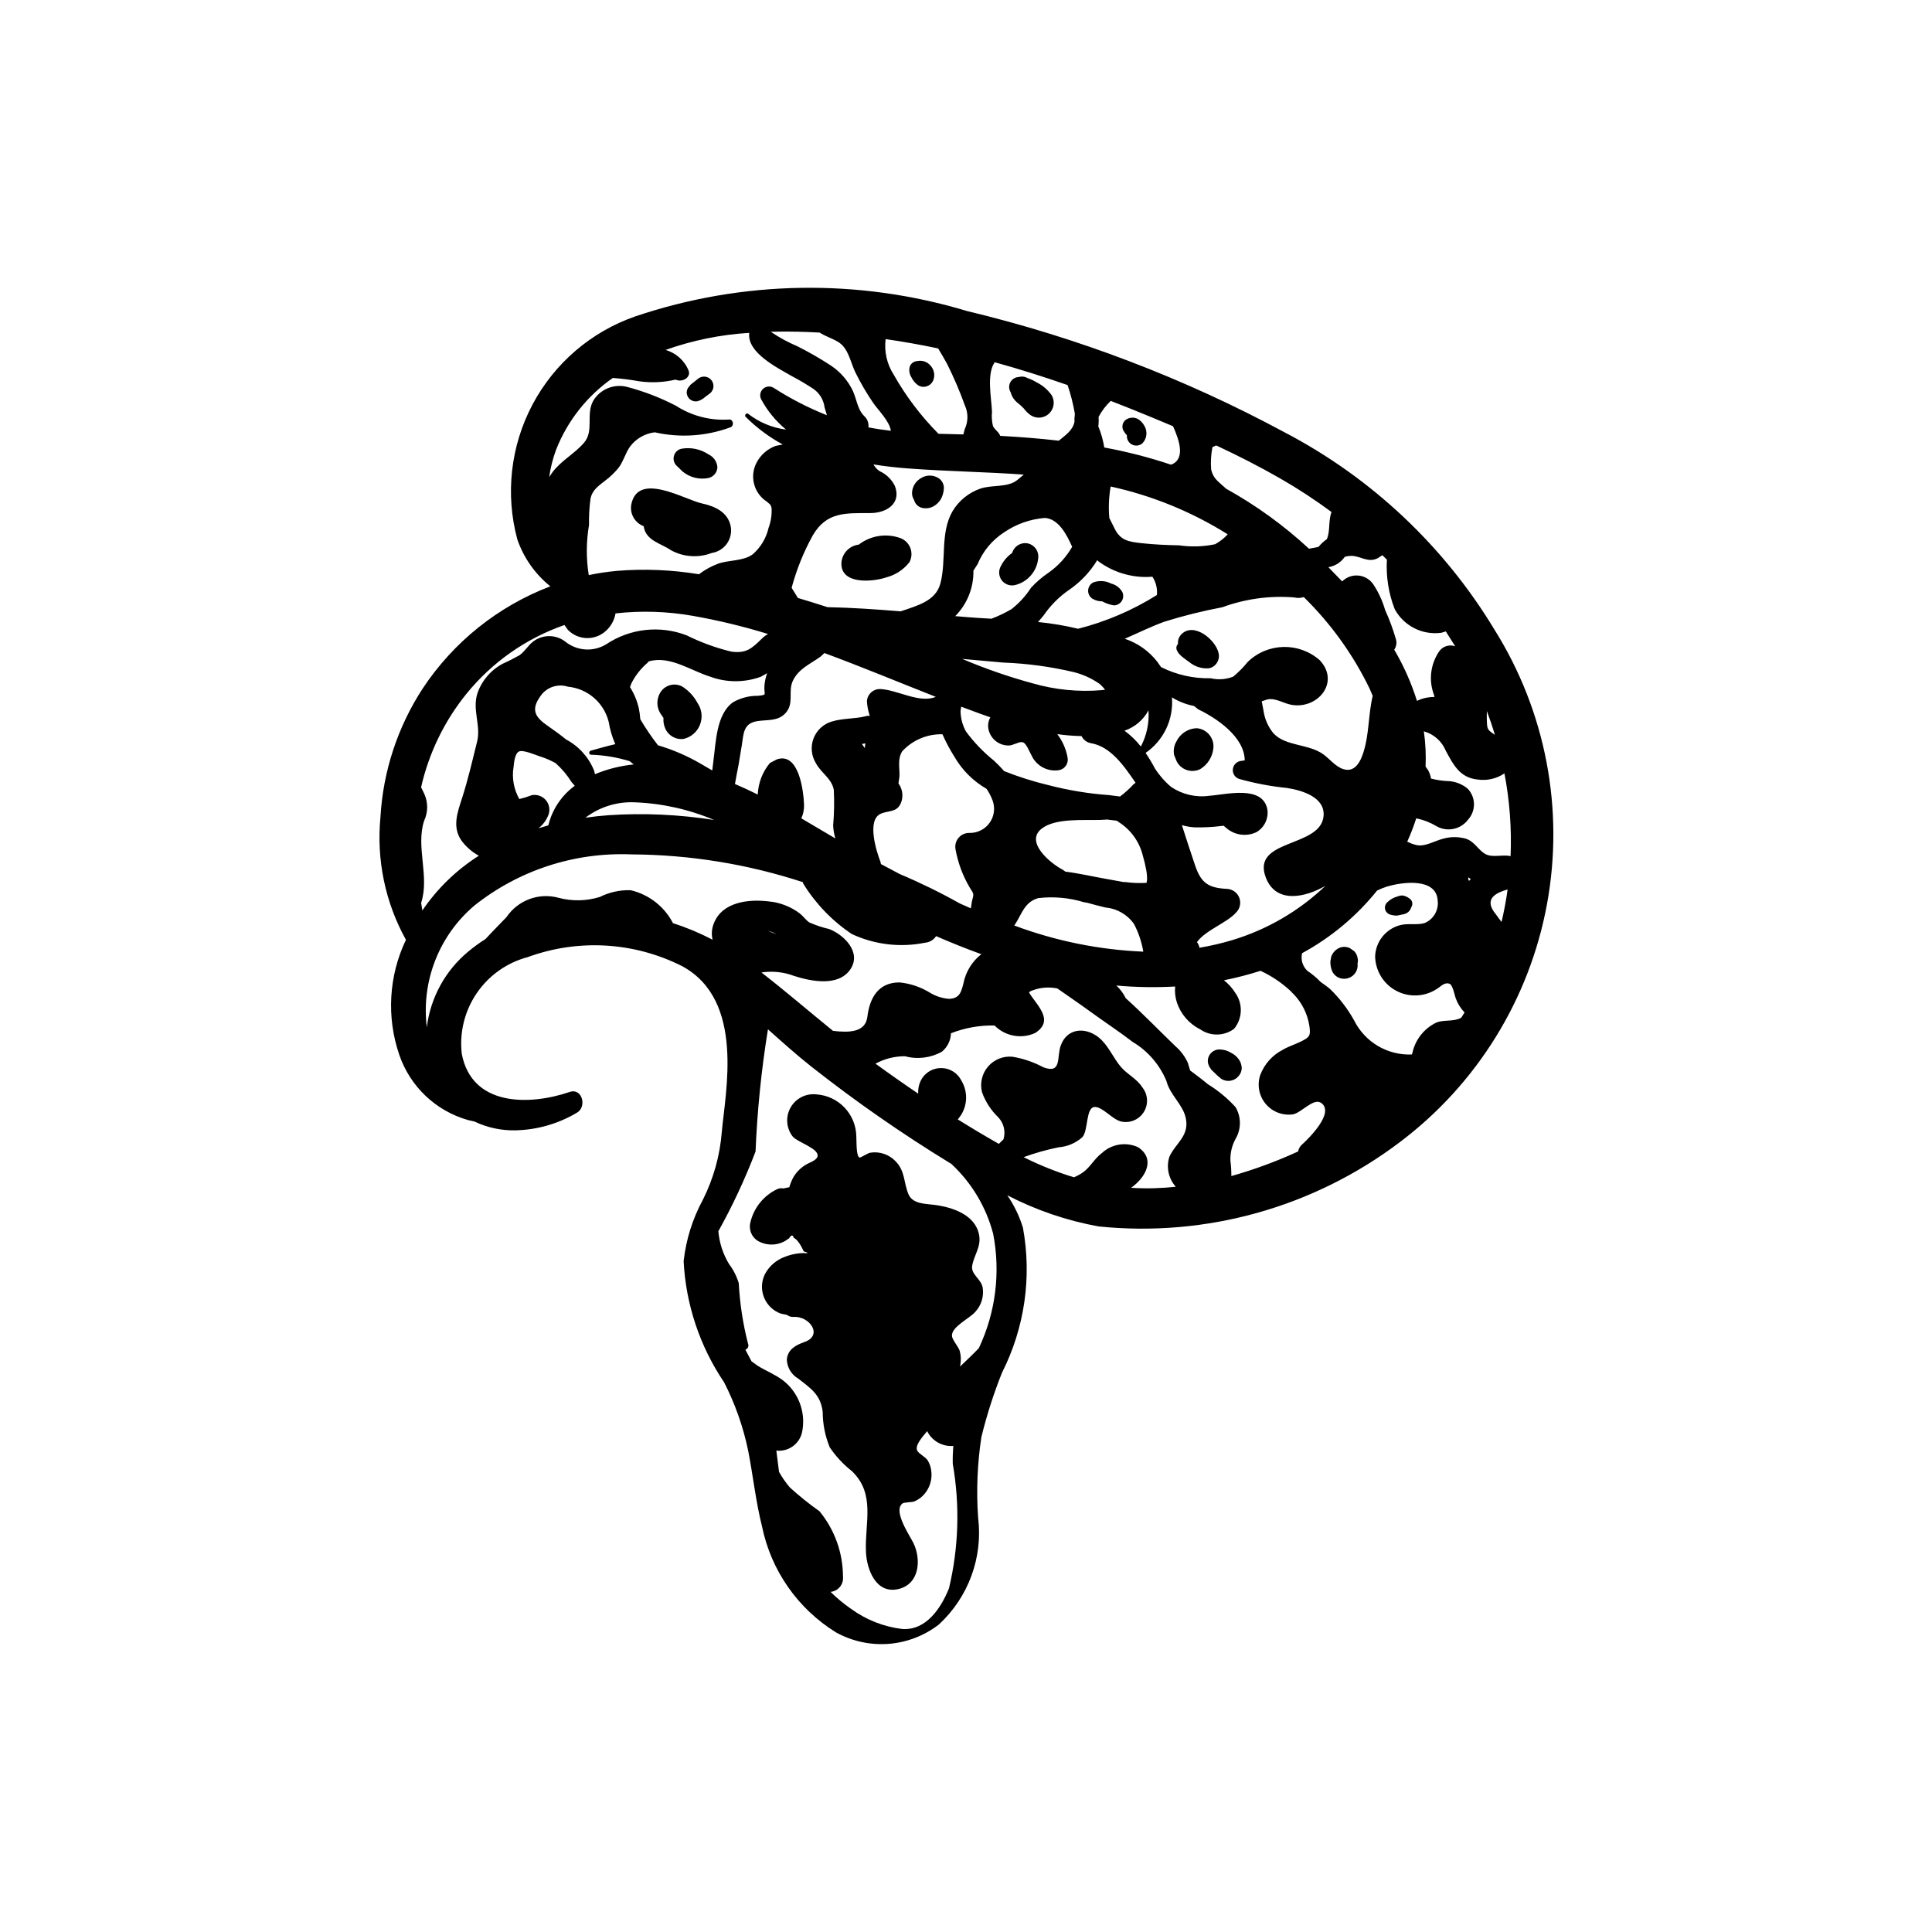 <?xml version="1.0" encoding="UTF-8"?>
<!-- Uploaded to: ICON Repo, www.iconrepo.com, Generator: ICON Repo Mixer Tools -->
<svg fill="#000000" width="800px" height="800px" version="1.1" viewBox="144 144 512 512" xmlns="http://www.w3.org/2000/svg">
 <g>
  <path d="m512.31 386.34c0.613 0.207 1.254 0.309 1.902 0.305l1.848-0.383c0.883-0.188 1.602-0.828 1.883-1.688l0.102-0.219v-0.004c0.461-0.746 0.246-1.723-0.484-2.211-0.539-0.434-1.184-0.723-1.871-0.836-0.48 0.008-0.953 0.105-1.395 0.289-1.012 0.27-1.934 0.805-2.672 1.547-0.488 0.457-0.703 1.141-0.562 1.797 0.141 0.652 0.617 1.188 1.25 1.402z"/>
  <path d="m470.22 422.99c-0.871-0.543-1.875-0.844-2.906-0.867-0.949-0.051-1.867 0.34-2.488 1.062-0.621 0.719-0.871 1.688-0.68 2.617l0.273 0.754h-0.016l0.652 0.98 0.488 0.461v-0.004c0.66 0.684 1.363 1.324 2.106 1.914 1.484 0.941 3.434 0.641 4.566-0.703 0.516-0.574 0.82-1.305 0.859-2.074-0.008-0.926-0.324-1.82-0.898-2.547-0.512-0.68-1.184-1.227-1.957-1.594z"/>
  <path d="m503.75 397.75c-0.125-0.613-0.414-1.184-0.832-1.648l-1.137-0.805c-0.961-0.5-2.109-0.496-3.07 0.004-0.887 0.473-1.566 1.25-1.914 2.191l-0.238 1.328c-0.016 0.898 0.156 1.789 0.504 2.617 0.426 0.863 1.184 1.512 2.098 1.801 0.734 0.215 1.516 0.199 2.238-0.051 1.605-0.555 2.59-2.168 2.359-3.848 0.141-0.52 0.137-1.07-0.008-1.59z"/>
  <path d="m442.12 258.72 0.02 0.023 0.184 0.27 0.301 0.277 0.008 0.312v0.004c0.008 0.977 0.582 1.859 1.473 2.258 0.891 0.402 1.934 0.246 2.668-0.398 1.211-1.285 1.391-3.227 0.441-4.715-0.379-0.668-0.914-1.238-1.555-1.656-1.109-0.645-2.5-0.527-3.484 0.293-0.727 0.684-0.93 1.758-0.504 2.66z"/>
  <path d="m413.37 250.51c0.684 0.527 1.328 1.102 1.93 1.719 0.508 0.691 1.125 1.297 1.824 1.797 1.52 1.008 3.535 0.84 4.867-0.402 1.336-1.246 1.645-3.246 0.742-4.832-1.012-1.461-2.375-2.644-3.969-3.438-0.762-0.465-1.57-0.848-2.414-1.145-0.68-0.398-1.492-0.516-2.258-0.328l-0.734 0.129c-0.801 0.227-1.449 0.82-1.75 1.602-0.297 0.777-0.211 1.652 0.234 2.359 0.246 0.98 0.781 1.859 1.527 2.539z"/>
  <path d="m387.29 246.09c0.707 0.453 1.582 0.551 2.371 0.262 0.812-0.281 1.445-0.922 1.723-1.734 0.441-1.289 0.141-2.719-0.781-3.723-0.855-1.02-2.207-1.484-3.508-1.207-0.895 0.039-1.676 0.609-1.992 1.445-0.27 0.957-0.121 1.984 0.41 2.82 0.402 0.852 1.012 1.59 1.777 2.137z"/>
  <path d="m328.82 250.34c0.797-0.219 1.527-0.633 2.125-1.203l1.285-0.953c0.5-0.441 0.805-1.066 0.844-1.734 0.039-0.664-0.191-1.32-0.637-1.816-0.445-0.496-1.074-0.797-1.742-0.828-0.664-0.035-1.316 0.199-1.812 0.652l-1.246 0.992-0.625 0.496-0.648 0.805-0.234 0.469-0.039 0.082-0.109 0.594c-0.023 0.73 0.285 1.43 0.836 1.902 0.551 0.477 1.285 0.676 2.004 0.543z"/>
  <path d="m330 277.41c-4.519-0.973-16.902-8.551-18.695 0.238v0.004c-0.465 2.469 0.918 4.918 3.273 5.793 0.543 3.852 4.523 4.504 7.281 6.394h0.004c3.305 1.797 7.234 2.055 10.75 0.707 1.629-0.246 3.086-1.148 4.035-2.496 0.949-1.344 1.305-3.023 0.984-4.641-0.777-3.754-4.25-5.269-7.633-6z"/>
  <path d="m323.47 267.58 1.387 1.348-0.004-0.004c1.926 1.609 4.477 2.254 6.934 1.746 1.328-0.32 2.281-1.488 2.332-2.856-0.109-1.469-1.004-2.762-2.34-3.383-2.133-1.43-4.742-1.965-7.269-1.496-0.973 0.25-1.723 1.023-1.941 2.004-0.223 0.977 0.129 2 0.902 2.641z"/>
  <path d="m371.58 288.33c-2.492 0.293-4.422 2.316-4.598 4.82-0.25 5.898 8.379 5.059 11.906 3.859 2.43-0.637 4.586-2.055 6.133-4.035 0.598-1.129 0.695-2.457 0.266-3.656-0.434-1.203-1.352-2.168-2.527-2.66-3.766-1.414-7.992-0.781-11.18 1.672z"/>
  <path d="m388.77 278.67c0.895 0.129 1.805-0.043 2.598-0.48 0.832-0.469 1.527-1.148 2.012-1.973 0.434-0.848 0.688-1.773 0.754-2.723 0.066-1.125-0.48-2.195-1.434-2.797-1.363-0.859-3.09-0.887-4.481-0.07-1.465 0.762-2.422 2.238-2.519 3.887-0.031 0.695 0.152 1.383 0.527 1.973 0.309 1.188 1.324 2.059 2.543 2.184z"/>
  <path d="m415.82 287.93c-1.656-0.051-3.137 1.027-3.602 2.617-1.234 0.867-2.238 2.023-2.922 3.367-0.703 1.152-0.672 2.609 0.074 3.734 0.773 1.125 2.137 1.688 3.477 1.438 3.527-0.789 6.106-3.824 6.312-7.434 0.09-1.945-1.395-3.602-3.34-3.723z"/>
  <path d="m433.49 302.66c0.785 0.469 1.688 0.715 2.602 0.703 0.973 0.535 2.031 0.898 3.125 1.07 0.844-0.016 1.625-0.457 2.07-1.176 0.445-0.719 0.496-1.613 0.137-2.375-0.645-1.117-1.711-1.922-2.961-2.234-1.469-0.758-3.188-0.867-4.742-0.301-0.789 0.406-1.305 1.203-1.352 2.09-0.047 0.887 0.379 1.73 1.121 2.223z"/>
  <path d="m455.94 316.45c0.535 1.223 2.144 2.191 3.191 2.981l0.004-0.004c1.469 1.246 3.379 1.848 5.297 1.672 1.75-0.383 2.875-2.09 2.539-3.848-0.605-3.527-6.441-8.465-9.809-5.238-0.715 0.676-1.074 1.641-0.977 2.621-0.473 0.484-0.574 1.223-0.246 1.816z"/>
  <path d="m461.14 336.98c-2.301 0.078-4.371 1.426-5.371 3.504-0.641 1.082-0.859 2.359-0.621 3.59l0.484 1.199 0.156 0.402v0.004c0.551 1.125 1.527 1.98 2.711 2.383 1.188 0.398 2.484 0.309 3.602-0.254 1.938-1.188 3.211-3.207 3.449-5.465 0.152-1.301-0.23-2.606-1.062-3.617-0.832-1.012-2.039-1.645-3.348-1.746z"/>
  <path d="m324.74 325.9c-2.043-1.043-4.547-0.344-5.75 1.613-1.016 1.672-1.031 3.766-0.043 5.457l0.883 1.297h0.004c-0.078 0.852 0.043 1.707 0.355 2.504 0.742 2.078 2.84 3.352 5.027 3.043 1.977-0.484 3.59-1.91 4.312-3.812 0.727-1.906 0.469-4.043-0.688-5.719-0.961-1.793-2.375-3.305-4.102-4.383z"/>
  <path d="m255.98 326.52c-6.617 10.172-10.465 21.898-11.156 34.016-1.094 11.273 1.258 22.617 6.754 32.523-4.559 9.543-5.191 20.496-1.758 30.496 2.875 8.398 9.68 14.852 18.215 17.273l1.688 0.383c3.387 1.617 7.106 2.418 10.859 2.34 5.746-0.125 11.363-1.734 16.305-4.672 2.719-1.543 1.41-6.633-1.898-5.504-10.812 3.684-25.977 3.82-28.613-10.102v-0.004c-0.652-5.656 0.754-11.355 3.961-16.059 3.203-4.703 7.996-8.098 13.5-9.559 13.426-4.922 28.293-4.035 41.039 2.445 16.547 9.07 11.359 33.121 10.402 43.961v-0.004c-0.5 6.215-2.191 12.277-4.988 17.852-2.746 5.055-4.484 10.594-5.121 16.312 0.582 11.484 4.293 22.59 10.73 32.117 2.922 5.715 5.062 11.797 6.367 18.082 1.316 6.715 2.016 13.504 3.688 20.152 2.394 11.637 9.477 21.777 19.582 28.027 4.254 2.356 9.102 3.414 13.945 3.047 4.848-0.371 9.477-2.152 13.32-5.125 7.844-7.215 11.723-17.773 10.41-28.348-0.5-7.117-0.207-14.27 0.863-21.32 1.422-5.824 3.254-11.539 5.481-17.102 5.992-11.855 7.938-25.352 5.531-38.414-0.938-3.051-2.336-5.938-4.141-8.566 7.606 3.938 15.758 6.719 24.184 8.25 28.484 2.926 57.02-5.059 79.848-22.34 20.43-15.387 34.344-37.879 38.984-63.031 4.641-25.152-0.328-51.133-13.922-72.797-13.402-22.191-32.645-40.277-55.621-52.281-26.551-14.312-54.848-25.117-84.176-32.145-28.738-8.672-59.465-8.172-87.906 1.434-11.711 4.078-21.445 12.441-27.242 23.406-5.793 10.965-7.223 23.715-3.996 35.691 1.688 4.887 4.719 9.195 8.746 12.43-13.852 5.277-25.695 14.766-33.863 27.133zm77.215 62.129c-0.578 1.387-0.703 2.922-0.355 4.383-3.371-1.758-6.887-3.227-10.504-4.398-2.281-4.41-6.383-7.598-11.219-8.719-2.82-0.09-5.617 0.523-8.141 1.781-3.57 1.117-7.387 1.191-10.996 0.215-5.195-1.398-10.703 0.652-13.727 5.102-1.777 1.871-3.719 3.805-5.582 5.836v-0.004c-1.598 1.008-3.125 2.121-4.578 3.328-6.086 5.043-10.016 12.223-10.984 20.07-1.504-12.211 3.254-24.359 12.656-32.297 11.785-9.352 26.539-14.148 41.57-13.523 15.422 0.078 30.742 2.555 45.406 7.348l0.148 0.434c3.281 5.309 7.664 9.852 12.848 13.324 6.047 2.82 12.84 3.629 19.379 2.305 1.207-0.09 2.301-0.738 2.961-1.75 3.93 1.715 7.934 3.324 11.98 4.785h0.004c-2.481 1.949-4.168 4.727-4.758 7.824-0.605 2.266-0.996 3.883-3.762 4.016-1.758-0.129-3.465-0.664-4.981-1.566-2.461-1.535-5.242-2.488-8.125-2.789-5.731-0.047-7.977 4.195-8.578 9.125-0.504 4.133-4.832 4.219-9.109 3.711-6.332-5.148-12.523-10.484-18.965-15.477l-0.004 0.004c2.918-0.445 5.902-0.133 8.66 0.914 4.418 1.422 11.789 2.961 14.949-1.801 2.957-4.461-1.664-9.055-5.606-10.609v-0.004c-1.812-0.414-3.578-1-5.281-1.75-0.922-0.594-1.633-1.664-2.504-2.359-2.461-1.871-5.406-2.996-8.484-3.25-5.223-0.602-12.086 0.184-14.32 5.793zm-32.539-44.637c3.465 0.109 6.898 0.688 10.211 1.711l1.074 0.867c-3.531 0.348-6.988 1.215-10.266 2.578l-0.223-0.918c-1.418-3.555-4.055-6.492-7.438-8.281-1.492-1.223-3.082-2.383-4.781-3.555-3.25-2.238-4.746-4.176-1.988-7.961 1.602-2.34 4.555-3.348 7.254-2.473 5.231 0.5 9.574 4.254 10.82 9.359 0.328 2.023 0.914 4 1.738 5.875-2.066 0.449-4.148 1.086-6.481 1.715-0.582 0.152-0.574 1.066 0.078 1.082zm80.5-71.219c-0.844-1.734-2.266-3.121-4.019-3.918-0.695-0.445-1.266-1.062-1.652-1.793 3.098 0.504 6.184 0.836 9.137 1.059 10.238 0.773 20.48 0.906 30.684 1.633l-1.66 1.391c-2.559 2.129-6.676 1.238-9.863 2.332l-0.004-0.004c-3.062 1.07-5.656 3.18-7.332 5.961-3.356 5.758-1.594 13.02-3.242 19.203-1.23 4.617-6.047 5.82-10.52 7.356-6.457-0.535-12.938-0.977-19.387-1.109-2.606-0.844-5.219-1.656-7.848-2.438l-1.66-2.691c1.297-4.828 3.172-9.484 5.59-13.867 3.703-6.356 8.711-5.898 15.332-5.938 4.129-0.02 8.242-2.469 6.445-7.176zm57.18 0.137c10.996 2.406 21.496 6.695 31.031 12.676-0.973 1.043-2.106 1.926-3.352 2.621-3.133 0.656-6.356 0.754-9.523 0.293-3.309-0.062-6.625-0.203-9.914-0.566-3.445-0.387-5.691-0.672-7.269-4.031l-1.324-2.637c-0.254-2.785-0.137-5.598 0.352-8.352zm29.605 31.992-0.004 0.004c6.059-2.227 12.523-3.117 18.957-2.609 0.867 0.215 1.773 0.184 2.621-0.086 7.156 7.008 13.047 15.195 17.418 24.203l0.848 1.973c-1.188 4.984-0.898 10.082-2.477 15.023-0.773 2.422-2.238 5.348-5.277 4.406-2.09-0.648-3.629-2.707-5.352-3.949-3.902-2.805-9.957-2.078-13.16-5.519l-0.004 0.004c-1.453-1.754-2.383-3.883-2.684-6.141l-0.461-2.375 1.578-0.523c2.203-0.379 4.188 1.07 6.305 1.449 6.953 1.238 12.973-5.957 7.5-11.824h-0.004c-5.5-4.848-13.801-4.656-19.066 0.441-1.156 1.422-2.441 2.731-3.844 3.906-1.902 0.754-3.988 0.906-5.981 0.441-4.566 0.105-9.094-0.914-13.176-2.965l-0.957-1.367h0.004c-2.211-2.863-5.219-4.996-8.648-6.137 3.555-1.543 7.047-3.281 10.562-4.543 5.019-1.562 10.129-2.832 15.297-3.809zm1.398 74.652c-4.949-0.238-6.977-1.398-8.602-6.16-1.215-3.566-2.359-7.152-3.527-10.742 1.082 0.312 2.199 0.508 3.324 0.582 2.379 0.059 4.758-0.062 7.117-0.355l0.617-0.07 0.723 0.605v0.004c2.211 1.922 5.356 2.348 8 1.082 2.098-1.238 3.234-3.621 2.875-6.031-1.262-6.551-11.027-3.883-15.398-3.598v0.004c-3.543 0.488-7.141-0.348-10.105-2.344-1.676-1.414-3.129-3.07-4.309-4.914-0.742-1.418-1.562-2.789-2.461-4.106 2.352-1.625 4.238-3.836 5.465-6.422 1.227-2.582 1.746-5.441 1.516-8.293 1.785 1.098 3.75 1.867 5.809 2.273l0.055 0.012 1.094 0.875c4.918 2.363 12.273 7.312 12.332 13.531l-1.262 0.195v0.004c-1.062 0.246-1.836 1.168-1.895 2.258-0.062 1.09 0.609 2.09 1.641 2.449 4.148 1.168 8.391 1.973 12.68 2.406 3.898 0.59 10.102 2.375 9.738 7.356-0.629 8.59-19.254 6.008-15.316 16.367 2.684 7.059 10.453 5.309 15.801 2.215v0.004c-7.012 6.691-15.504 11.629-24.789 14.41-2.82 0.84-5.691 1.504-8.594 1.992-0.086-0.543-0.316-1.059-0.664-1.488 2.262-3.176 8.031-5.152 10.344-7.82 1.031-0.996 1.387-2.5 0.91-3.848-0.473-1.352-1.695-2.301-3.121-2.43zm-26.859-1.793-0.852-0.047-4.527-0.828c-3.348-0.57-7.062-1.457-10.758-1.914l-0.711-0.504c-3.332-1.742-10.039-7.324-5.633-10.848 3.656-2.922 11.242-2.203 15.578-2.352l1.832-0.102 2.574 0.316 0.477 0.352c3.219 2.027 5.519 5.234 6.41 8.934 0.359 1.203 0.648 2.43 0.875 3.668 0.18 0.902 0.258 1.82 0.238 2.738l-0.141 0.766c-1.789 0.113-3.586 0.055-5.367-0.18zm4.512 18.418h-0.004c-11.695-0.488-23.234-2.828-34.199-6.93l0.102-0.137c1.926-2.84 2.5-6.027 6.234-7.121h0.004c4.066-0.48 8.188-0.113 12.105 1.078l0.934 0.16c1.59 0.457 3.199 0.867 4.824 1.258v0.004c3.035 0.266 5.797 1.867 7.539 4.371 1.195 2.277 2.019 4.731 2.445 7.266zm1.371-63.953c0.227 3.324-0.477 6.644-2.027 9.59-1.246-1.59-2.703-2.996-4.332-4.188 2.727-0.93 5-2.863 6.359-5.402zm-3.426 19.195-0.547 0.414c-1.09 1.184-2.285 2.266-3.574 3.227l-2.82-0.363c-5.453-0.387-10.859-1.273-16.152-2.652-3.996-0.953-7.918-2.195-11.734-3.715-0.848-0.965-1.742-1.887-2.684-2.762-2.805-2.25-5.305-4.852-7.441-7.746-0.918-1.672-1.41-3.543-1.434-5.453l0.172-1.07 0.008-0.039 4.906 1.82 2.812 0.992v0.004c-0.41 0.73-0.617 1.562-0.594 2.406 0.18 2.836 2.527 5.047 5.371 5.059 1.211 0.047 2.641-1.016 3.652-0.895 1.109 0.133 1.898 2.547 2.438 3.426h0.004c1.27 2.891 4.352 4.539 7.461 3.984 1.465-0.344 2.41-1.773 2.148-3.258-0.395-2.277-1.336-4.43-2.738-6.266 2.133 0.297 4.285 0.469 6.441 0.52 0.477 1.008 1.422 1.715 2.523 1.887 5.094 0.891 8.559 5.738 11.781 10.48zm-47.719 17.617c0.637 3.562 1.906 6.984 3.742 10.102 1.203 1.922 1.148 1.605 0.605 3.723l-0.273 1.84-2.922-1.293c-5.152-2.891-10.461-5.488-15.906-7.785l-5-2.652-0.16-0.684c-1.027-2.602-3.684-11.016 0.109-12.66 2.285-0.992 4.574-0.207 5.531-3.41h0.004c0.438-1.59 0.129-3.289-0.848-4.621l0.262-1.84c0.102-2.309-0.586-4.582 0.738-6.684v0.004c2.734-2.973 6.625-4.617 10.66-4.508 0.914 2.082 1.984 4.09 3.199 6.008 2.035 3.508 4.957 6.414 8.473 8.438 0.664 0.949 1.203 1.984 1.605 3.074 0.738 1.98 0.453 4.195-0.766 5.922-1.219 1.727-3.211 2.738-5.324 2.703-1.109-0.039-2.176 0.43-2.898 1.27-0.727 0.84-1.031 1.961-0.828 3.055zm38.75-42.16c-6.156 0.52-12.359-0.094-18.297-1.805-6.367-1.734-12.609-3.898-18.68-6.477l11.035 0.984-0.004-0.004c6.227 0.238 12.414 1.078 18.477 2.504 2.457 0.609 4.781 1.66 6.856 3.106 0.559 0.469 1.059 0.996 1.492 1.578zm-18.738-27.137c-1.402 2.172-3.156 4.09-5.191 5.68-1.688 0.988-3.461 1.836-5.289 2.527-2.195-0.125-4.363-0.254-6.477-0.426l-3.117-0.262-0.004-0.004c3.164-3.199 4.898-7.543 4.812-12.043l1.098-1.715v0.004c1.434-3.473 3.894-6.426 7.051-8.457 3.211-2.195 6.941-3.508 10.816-3.809 3.609 0.273 5.723 4.348 7.203 7.652-1.551 2.703-3.672 5.031-6.219 6.832-1.711 1.152-3.285 2.504-4.684 4.019zm-63.117 24.656c1.531-3.242 4.684-4.465 7.363-6.422l0.996-0.93c9.914 3.656 19.688 7.742 29.523 11.609-4.352 1.801-10.059-1.828-14.684-2.07v0.004c-1.859-0.078-3.445 1.344-3.57 3.203 0.066 1.184 0.277 2.359 0.633 3.496l0.121 0.465c-0.324-0.105-0.668-0.098-0.988 0.016-2.969 0.77-6.18 0.516-9.125 1.441-2.207 0.668-3.977 2.324-4.793 4.481s-0.586 4.566 0.621 6.531c1.398 2.625 4.133 3.996 4.75 7.023 0.164 3.168 0.105 6.34-0.172 9.5 0.051 1.164 0.254 2.316 0.594 3.434-2.996-1.766-5.996-3.562-9.02-5.324v-0.004c0.523-1.148 0.77-2.406 0.711-3.668-0.125-3.438-1.309-13.941-7.18-11.969l-1.023 0.531-0.828 0.43c-1.973 2.356-3.106 5.301-3.227 8.371-1.992-0.992-4.008-1.926-6.047-2.797 0.289-1.738 0.66-3.477 0.949-5.023l0.871-5.269c0.48-3.148 0.438-5.719 3.949-6.34 2.688-0.473 5.543 0.113 7.621-2.141 2.383-2.578 0.609-5.727 1.953-8.578zm19.238 16.59-0.121 0.617-0.051 0.633-0.754-1.094zm-26.219-18.113c-0.324 1.008-0.512 2.055-0.562 3.113-0.102 2.234 0.832 2.078-1.668 2.387-2.344-0.035-4.648 0.562-6.676 1.734-4.391 3.16-4.492 10.523-5.152 15.387l-0.316 2.664-3.269-1.898v-0.004c-3.504-2.023-7.238-3.625-11.121-4.769-1.703-2.195-3.266-4.5-4.68-6.891-0.074-1.027-0.215-2.047-0.422-3.055-0.465-1.934-1.242-3.781-2.309-5.465l0.348-0.961c1.047-2.094 2.504-3.957 4.281-5.481l0.34-0.387c5.625-1.602 11.082 2.449 16.34 4.078h-0.004c4.312 1.574 9.047 1.574 13.359 0l1.703-0.953zm-13.906 38.406c-9.211-1.449-18.551-1.875-27.855-1.27-2.074 0.148-4.16 0.371-6.234 0.672 3.703-2.82 8.27-4.266 12.922-4.086 7.285 0.258 14.461 1.844 21.176 4.684zm-46.133-16.836 0.004-0.004c1.434 0.445 2.82 1.035 4.129 1.77 1.645 1.461 3.07 3.148 4.234 5.012l0.855 1c-3.504 2.555-5.984 6.273-7 10.488l-2.613 0.766 0.141-0.109c1.176-0.949 2.062-2.203 2.566-3.629 0.414-1.32 0.098-2.762-0.824-3.793-0.926-1.031-2.324-1.5-3.684-1.23-1.066 0.414-2.16 0.758-3.273 1.023-1.465-2.566-2.008-5.555-1.535-8.469 0.129-1.066 0.285-3.551 1.43-4.133 1.074-0.535 4.434 0.93 5.578 1.305zm60.336 46.184 1.242 0.383 1.188 0.578-1.324-0.504zm55.996 110.59v0.012c-1.605 1.676-3.309 3.293-5.008 4.902l0.07-0.387c0.219-1.211 0.18-2.457-0.121-3.656-0.32-1.219-2.031-2.992-2.09-4.102-0.137-2.43 4.75-4.629 6.191-6.367 1.629-1.754 2.344-4.168 1.93-6.527-0.516-2.277-3.141-3.426-2.762-5.672 0.496-2.91 2.441-5.016 1.832-8.191-1.023-5.34-7.023-7.293-11.707-7.934-2.488-0.336-5.879-0.172-7.016-2.856-1.289-3.047-0.836-6.047-3.367-8.664v-0.004c-1.738-1.863-4.301-2.731-6.816-2.305-0.59 0.117-2.477 1.305-2.703 1.273-1.031-0.129-0.832-4.383-0.926-5.555-0.066-5.922-4.684-10.793-10.594-11.184-2.781-0.312-5.477 1.07-6.844 3.512-1.367 2.441-1.137 5.465 0.586 7.672 1.332 1.566 7.254 3.219 6.543 5.363-0.344 1.031-2.371 1.617-3.231 2.191-1.328 0.824-2.426 1.965-3.199 3.324-0.43 0.809-0.77 1.66-1.016 2.539l-1.555 0.328v0.004c-0.602-0.137-1.234-0.051-1.777 0.242-3.469 1.684-6.012 4.82-6.941 8.562-0.57 1.887 0.16 3.922 1.801 5.012 2.273 1.375 5.117 1.398 7.414 0.066l1.008-0.684c0.562-0.934 0.973-0.969 1.234-0.102 1.07 0.43 2.207 2.574 2.621 3.57 1.438 0.426 1.34 0.578-0.289 0.457l-0.793 0.059h-0.004c-1.359 0.125-2.695 0.449-3.965 0.961-2.231 0.828-4.086 2.445-5.215 4.543-0.965 1.941-1.055 4.203-0.238 6.211 0.812 2.008 2.453 3.57 4.496 4.289l1.559 0.309h0.004c0.492 0.398 1.121 0.594 1.75 0.543 4.277-0.266 7.894 4.887 2.93 6.648-2.273 0.805-4.453 1.914-4.703 4.641l0.004 0.004c0.062 2.078 1.191 3.981 2.984 5.035 3.379 2.629 5.977 4.269 6.519 8.848 0.008 3.223 0.645 6.414 1.867 9.395 1.617 2.387 3.594 4.512 5.859 6.293 6.363 6.098 3.387 13.711 3.738 21.438 0.211 4.637 2.648 11.211 8.586 9.824 5.656-1.324 6.094-7.852 4.004-12.176-0.965-1.996-5.453-8.457-2.961-10.473 0.52-0.422 2.512-0.293 3.223-0.59 1.09-0.461 2.047-1.188 2.789-2.117 1.316-1.633 1.926-3.731 1.688-5.82-0.098-1.012-0.414-1.988-0.926-2.863-0.605-1.012-2.394-1.77-2.82-2.672-0.621-1.316 1.141-3.344 2.641-5.141h-0.004c1.285 2.602 4.027 4.156 6.922 3.918-0.117 1.566-0.172 3.152-0.133 4.766 1.914 10.949 1.57 22.176-1.008 32.988-2.066 5.121-5.988 11.211-12.375 10.758v0.004c-4.91-0.586-9.582-2.426-13.574-5.34-1.941-1.332-3.754-2.836-5.422-4.496 0.98-0.098 1.879-0.586 2.496-1.352 0.617-0.77 0.902-1.75 0.785-2.731-0.016-6.309-2.219-12.418-6.227-17.289-2.754-1.941-5.379-4.051-7.867-6.32-1.082-1.273-2.039-2.648-2.852-4.109l-0.711-5.644v0.004c3.348 0.379 6.394-1.957 6.898-5.285 0.895-5.043-1.074-10.164-5.113-13.309-2.043-1.566-4.488-2.496-6.668-3.852l-1.684-1.203-1.645-3.106c0.32-0.098 0.586-0.336 0.719-0.645 0.133-0.309 0.125-0.66-0.02-0.965-1.34-5.242-2.16-10.605-2.449-16.012-0.555-1.832-1.426-3.551-2.582-5.078-1.594-2.641-2.559-5.609-2.82-8.68 3.785-6.801 7.078-13.859 9.855-21.129 0.445-10.848 1.543-21.66 3.285-32.375 3.875 3.445 7.715 6.902 11.688 10.027h0.004c11.633 9.152 23.793 17.613 36.418 25.336l0.488 0.297c5.375 4.992 9.219 11.414 11.082 18.508 1.996 10.238 0.672 20.844-3.773 30.281zm51.949-42.996 0.195 0.266c-1.859 0.191-3.727 0.324-5.594 0.379-2.102 0.062-4.168 0.02-6.211-0.113 4.023-2.867 6.473-7.75 1.793-10.773h0.004c-3.191-1.441-6.934-0.84-9.508 1.531-1.941 1.43-3.031 3.629-4.93 5.066h-0.004c-0.781 0.566-1.633 1.035-2.531 1.395-4.582-1.402-9.039-3.188-13.324-5.336 3.035-1.105 6.148-1.98 9.312-2.621 2.336-0.176 4.547-1.129 6.281-2.699 1.574-1.777 0.855-7.887 3.242-7.977 2.172-0.082 4.789 3.508 7.254 3.906v-0.004c2.316 0.406 4.644-0.664 5.84-2.691 1.195-2.023 1.008-4.578-0.469-6.41-1.41-2.258-3.906-3.379-5.609-5.34-1.957-2.258-3.082-5.109-5.231-7.246-3.383-3.363-8.812-3.613-10.738 1.387-1.195 3.098 0.363 7.723-4.629 5.891-2.551-1.375-5.312-2.324-8.176-2.805-2.461-0.25-4.887 0.719-6.496 2.594-1.613 1.875-2.211 4.418-1.598 6.816 0.895 2.5 2.359 4.762 4.273 6.606 1.496 1.559 2.035 3.801 1.41 5.871l-1.23 1.199c-3.668-2.082-7.297-4.246-10.883-6.488v-0.004c2.539-2.836 2.93-6.996 0.969-10.258-0.957-1.926-2.863-3.195-5.004-3.332-2.144-0.141-4.199 0.871-5.394 2.656-0.777 1.227-1.145 2.668-1.051 4.117-3.824-2.582-7.598-5.231-11.324-7.945 2.398-1.301 5.086-1.977 7.812-1.969 3.293 0.891 6.805 0.461 9.781-1.199 1.473-1.207 2.352-2.988 2.41-4.887 3.676-1.441 7.598-2.144 11.543-2.062 2.816 2.859 7.121 3.652 10.77 1.988 5.223-3.352 0.438-7.312-1.625-10.727l0.273-0.293v-0.004c2.269-1.012 4.801-1.285 7.234-0.777 2.973 2.098 5.988 4.133 8.93 6.277 3.637 2.656 7.5 5.168 11.043 7.906l0.004-0.004c4.012 2.402 7.144 6.031 8.934 10.355 0.938 3.734 4.41 6.223 5.144 9.918 0.934 4.703-2.746 6.539-4.375 10.176-0.836 2.641-0.277 5.527 1.48 7.664zm33.715-10.973c-0.562 0.488-0.945 1.152-1.086 1.883-5.719 2.629-11.633 4.805-17.688 6.516 0.008-1.348-0.07-2.695-0.242-4.031-0.086-2.055 0.395-4.094 1.398-5.887 1.496-2.586 1.48-5.781-0.039-8.352-2.156-2.359-4.633-4.41-7.356-6.086-1.52-1.266-3.098-2.453-4.68-3.629l-0.605-2.027v0.004c-0.762-1.688-1.887-3.191-3.289-4.398-4.391-4.231-8.637-8.641-13.168-12.727-0.625-1.258-1.469-2.398-2.488-3.363 5.18 0.469 10.387 0.559 15.582 0.262-0.145 1.441 0.016 2.894 0.469 4.269 1.039 3.09 3.266 5.644 6.184 7.098 2.711 1.863 6.305 1.809 8.953-0.145 2.269-2.746 2.394-6.684 0.305-9.57-0.797-1.266-1.805-2.387-2.984-3.305 3.277-0.652 6.516-1.492 9.699-2.508 2.91 1.359 5.59 3.16 7.945 5.336l0.453 0.496 0.363 0.348c2.231 2.305 3.691 5.246 4.18 8.414 0.367 2.551 0.121 2.965-2.106 4.082-1.625 0.816-3.371 1.332-4.953 2.254l0.004 0.004c-2.738 1.402-4.859 3.769-5.953 6.648-0.898 2.633-0.359 5.547 1.426 7.68 1.785 2.137 4.559 3.184 7.309 2.766 2.266-0.504 5.418-4.449 7.43-3 3.602 2.602-3.363 9.434-5.062 10.973zm42.176-33.594-0.203 0.117c-1.938 0.992-4.34 0.402-6.379 1.176v0.004c-3.258 1.543-5.613 4.516-6.379 8.039l-0.137 0.434c-3.156 0.137-6.285-0.645-9.004-2.25-2.719-1.605-4.914-3.969-6.32-6.797-1.695-3.051-3.828-5.84-6.332-8.273-0.691-0.609-1.598-1.242-2.543-1.914-1.055-1.098-2.227-2.074-3.488-2.922-1.281-1.191-1.824-2.981-1.418-4.684 7.664-4.16 14.422-9.801 19.879-16.602 0.828-0.414 1.688-0.758 2.566-1.035 4.019-1.234 13.176-2.481 13.492 3.715h0.004c0.301 2.559-1.148 5-3.535 5.961-2.102 0.562-4.453-0.051-6.617 0.578-3.684 1.059-6.273 4.356-6.43 8.18 0.059 3.832 2.184 7.328 5.559 9.145 3.371 1.812 7.461 1.66 10.688-0.402 1.094-0.613 2.082-1.984 3.516-1.418 0.816 0.324 1.398 3.34 1.578 3.789h0.004c0.508 1.418 1.312 2.711 2.356 3.793zm2.023-36.227-0.207-0.535 0.051-0.402 0.641 0.48zm8.629 10.887-2.082-2.82c-2.332-3.453 0.707-4.969 3.695-5.801-0.398 2.894-0.934 5.769-1.613 8.629zm-3.891-55.906c0.785 2.078 1.5 4.176 2.141 6.297l-0.082-0.051c-1.969-1.332-1.973-1.391-2.066-3.844-0.031-0.852 0-1.633 0.008-2.398zm-2.336 18.16 0.004 0.004c2.453 0.336 4.945-0.246 6.996-1.637 1.383 7.223 1.93 14.582 1.629 21.93-2.215-0.504-4.773 0.484-6.668-0.559-1.914-1.051-2.828-3.262-5.121-4.047-1.996-0.582-4.117-0.582-6.117-0.004-2.102 0.512-4.574 2.078-6.805 1.719-0.934-0.191-1.832-0.512-2.676-0.953 0.914-2.012 1.707-4.07 2.383-6.176 1.797 0.359 3.523 1.012 5.109 1.93 2.859 1.809 6.625 1.109 8.645-1.602 2.109-2.344 2.055-5.914-0.121-8.191-1.363-1.129-3.035-1.824-4.801-1.988-1.656-0.039-3.301-0.27-4.906-0.688-0.141-0.785-0.406-1.539-0.781-2.238l-0.672-0.926c0.141-3.125-0.012-6.262-0.457-9.359 2.621 0.73 4.762 2.625 5.805 5.141 2.078 3.809 3.746 7.199 8.559 7.652zm-35.297-59.047 0.004 0.004c0.547-0.152 1.113-0.23 1.68-0.242 2.582 0.012 4.434 1.973 7.078 0.598l1.184-0.773 1.199 1.18c-0.258 4.473 0.445 8.949 2.074 13.125 2.418 4.441 7.324 6.93 12.336 6.258l1.199-0.363 2.492 3.941c-1.539-0.555-3.254-0.023-4.211 1.301-2.332 3.371-2.867 7.672-1.43 11.512l0.168 0.617v-0.004c-0.668-0.004-1.336 0.055-1.996 0.172-0.922 0.172-1.816 0.465-2.664 0.867-1.484-4.738-3.504-9.289-6.023-13.566 0.547-0.793 0.719-1.789 0.465-2.719-0.762-2.66-1.723-5.262-2.871-7.777-0.684-2.387-1.723-4.656-3.086-6.734-0.883-1.355-2.332-2.242-3.945-2.41-1.613-0.168-3.215 0.402-4.359 1.551l-3.656-3.773c0.82-0.133 1.613-0.418 2.328-0.844 0.805-0.488 1.5-1.141 2.039-1.914zm-35.094-29.039 1-0.465c5.777 2.703 11.461 5.59 16.973 8.758h0.004c4.699 2.699 9.238 5.668 13.594 8.895-0.895 2.238-0.293 5.008-1.242 7.195-0.828 0.562-1.566 1.242-2.195 2.023-0.777 0.238-1.645 0.293-2.527 0.512-6.656-6.164-14.031-11.504-21.965-15.902l-0.555-0.504c-1.555-1.418-2.934-2.297-3.426-4.629v0.004c-0.152-1.969-0.039-3.949 0.344-5.883zm-30.172-8.02h0.004c0.84-1.578 1.926-3.012 3.223-4.242l5.266 2.074c3.75 1.508 7.496 3.055 11.238 4.637 1.723 3.777 3.348 8.797-0.535 10.191h0.004c-5.781-1.934-11.691-3.453-17.684-4.555-0.305-1.922-0.836-3.801-1.582-5.598 0.109-0.832 0.133-1.672 0.07-2.508zm-0.344 37.953 0.242 0.27c4.133 3.082 9.246 4.551 14.379 4.129 0.934 1.438 1.352 3.144 1.184 4.848-6.453 4.051-13.496 7.066-20.879 8.941-3.492-0.844-7.039-1.441-10.617-1.785l1.457-1.715v0.004c1.797-2.644 4.062-4.93 6.688-6.75 3.055-2.078 5.629-4.785 7.547-7.941zm-27.172-52.438c6.5 1.793 12.934 3.828 19.305 6.047v-0.004c0.832 2.438 1.469 4.938 1.906 7.477l0.02 0.293c-0.102 0.652-0.133 1.312-0.094 1.973-0.496 2.332-2.34 3.484-4.156 5.004-5.156-0.598-10.34-1-15.508-1.277l-0.246-0.477c-0.441-0.758-1.355-1.336-1.695-2.141h-0.004c-0.289-1.242-0.375-2.523-0.25-3.797-0.125-3.441-1.5-10.023 0.723-13.098zm-28.918-6.133c4.664 0.672 9.305 1.496 13.922 2.473 0.816 1.352 1.625 2.711 2.375 4.102 1.785 3.566 3.356 7.234 4.707 10.988 0.918 2 0.902 4.305-0.035 6.297l-0.363 1.398-6.609-0.168-0.074-0.09h0.004c-4.594-4.641-8.551-9.867-11.766-15.551-1.809-2.797-2.57-6.144-2.156-9.453zm-21.039-1.891 3.551 0.156c1.488 0.984 3.102 1.422 4.816 2.426 2.844 1.664 3.266 5.238 4.637 8.074h-0.004c1.387 2.82 2.973 5.539 4.746 8.133 1.223 1.812 4.363 4.863 4.684 7.402-1.996-0.23-3.981-0.527-5.953-0.914 0.141-1.074-0.238-2.156-1.023-2.91-1.934-1.871-2.027-4.465-3.125-6.809h0.004c-1.273-2.644-3.219-4.906-5.644-6.559-2.898-1.902-5.906-3.637-9-5.195-2.481-1.047-4.856-2.336-7.082-3.852 3.144-0.086 6.285-0.059 9.395 0.047zm-68.121 38.445c0.363-2.484 0.98-4.93 1.852-7.285 3.027-7.664 8.25-14.262 15.012-18.969 2.367 0.168 4.723 0.465 7.055 0.887 3.188 0.438 6.426 0.285 9.555-0.449l0.668 0.195c1.41 0.328 3.41-0.828 2.828-2.539-1.078-2.695-3.344-4.734-6.137-5.523 7.148-2.543 14.621-4.066 22.195-4.527-0.707 5.273 7.652 9.352 11.441 11.559v-0.004c1.934 1.02 3.816 2.137 5.637 3.348 1.582 1.137 2.625 2.879 2.871 4.816l0.629 2.117v-0.004c-4.938-1.961-9.672-4.398-14.137-7.277-0.879-0.531-2.004-0.426-2.766 0.258-0.766 0.688-0.992 1.793-0.559 2.723 1.66 3.109 3.914 5.859 6.637 8.098-3.66-0.469-7.125-1.91-10.035-4.176-0.449-0.383-1.098 0.383-0.676 0.793h0.004c2.906 2.906 6.219 5.375 9.832 7.336l-1.844 0.359v-0.004c-2.203 0.797-4.027 2.394-5.109 4.469-1.879 3.602-0.727 8.047 2.672 10.277 0.891 0.797 0.984 0.621 1.309 1.664 0.117 1.805-0.148 3.609-0.781 5.297-0.617 2.727-2.082 5.184-4.188 7.019-2.481 1.859-6.312 1.492-9.16 2.496h0.004c-1.836 0.676-3.555 1.621-5.109 2.809-7.176-1.184-14.473-1.488-21.723-0.898-2.516 0.227-5.016 0.602-7.484 1.121-0.711-4.406-0.684-8.898 0.07-13.293-0.051-2.332 0.082-4.668 0.398-6.977 0.48-2.336 2.168-3.394 3.902-4.781 1.324-0.984 2.519-2.133 3.555-3.418 1.285-1.707 1.77-3.844 2.996-5.566 1.574-2.117 3.949-3.496 6.57-3.805 6.617 1.5 13.527 1.059 19.898-1.27 1.332-0.344 0.922-2.418-0.434-2.106-4.883 0.277-9.73-1.004-13.844-3.656-4.109-2.137-8.441-3.809-12.922-4.992-3.488-0.918-7.164 0.582-9.012 3.68-2.016 3.641 0.289 7.922-2.434 11.109-2.477 2.898-5.973 4.66-8.324 7.766zm4.051 39.219 0.922 1.293c2.719 2.777 7.148 2.902 10.027 0.289 1.367-1.215 2.281-2.859 2.582-4.664 6.812-0.762 13.695-0.543 20.445 0.641 6.75 1.191 13.422 2.797 19.973 4.816-0.605 0.336-1.16 0.754-1.648 1.242-2.602 2.555-4.09 3.977-8.066 3.434h-0.004c-4.102-0.992-8.078-2.445-11.859-4.32-7.051-2.711-14.977-1.836-21.266 2.348-3.402 2.109-7.766 1.836-10.883-0.68-2.562-1.98-6.148-1.941-8.664 0.098-1.285 1.039-2.106 2.543-3.465 3.5-1.414 0.809-2.867 1.547-4.356 2.211-3.16 1.645-5.578 4.426-6.766 7.785-1.492 4.492 0.953 8.566-0.117 12.887-1.234 4.981-2.402 10.043-3.969 14.926-1.238 3.852-2.707 7.699-0.164 11.34h-0.004c1.227 1.645 2.793 3.008 4.594 3.992-5.93 3.758-11.023 8.699-14.969 14.508l-0.32-2.016c2.289-7.019-1.473-14.844 0.785-21.746v0.004c1.07-2.289 1.078-4.93 0.016-7.219l-0.816-1.668c2.059-9.094 6.191-17.594 12.066-24.832 6.793-8.344 15.766-14.633 25.926-18.172z"/>
 </g>
</svg>
